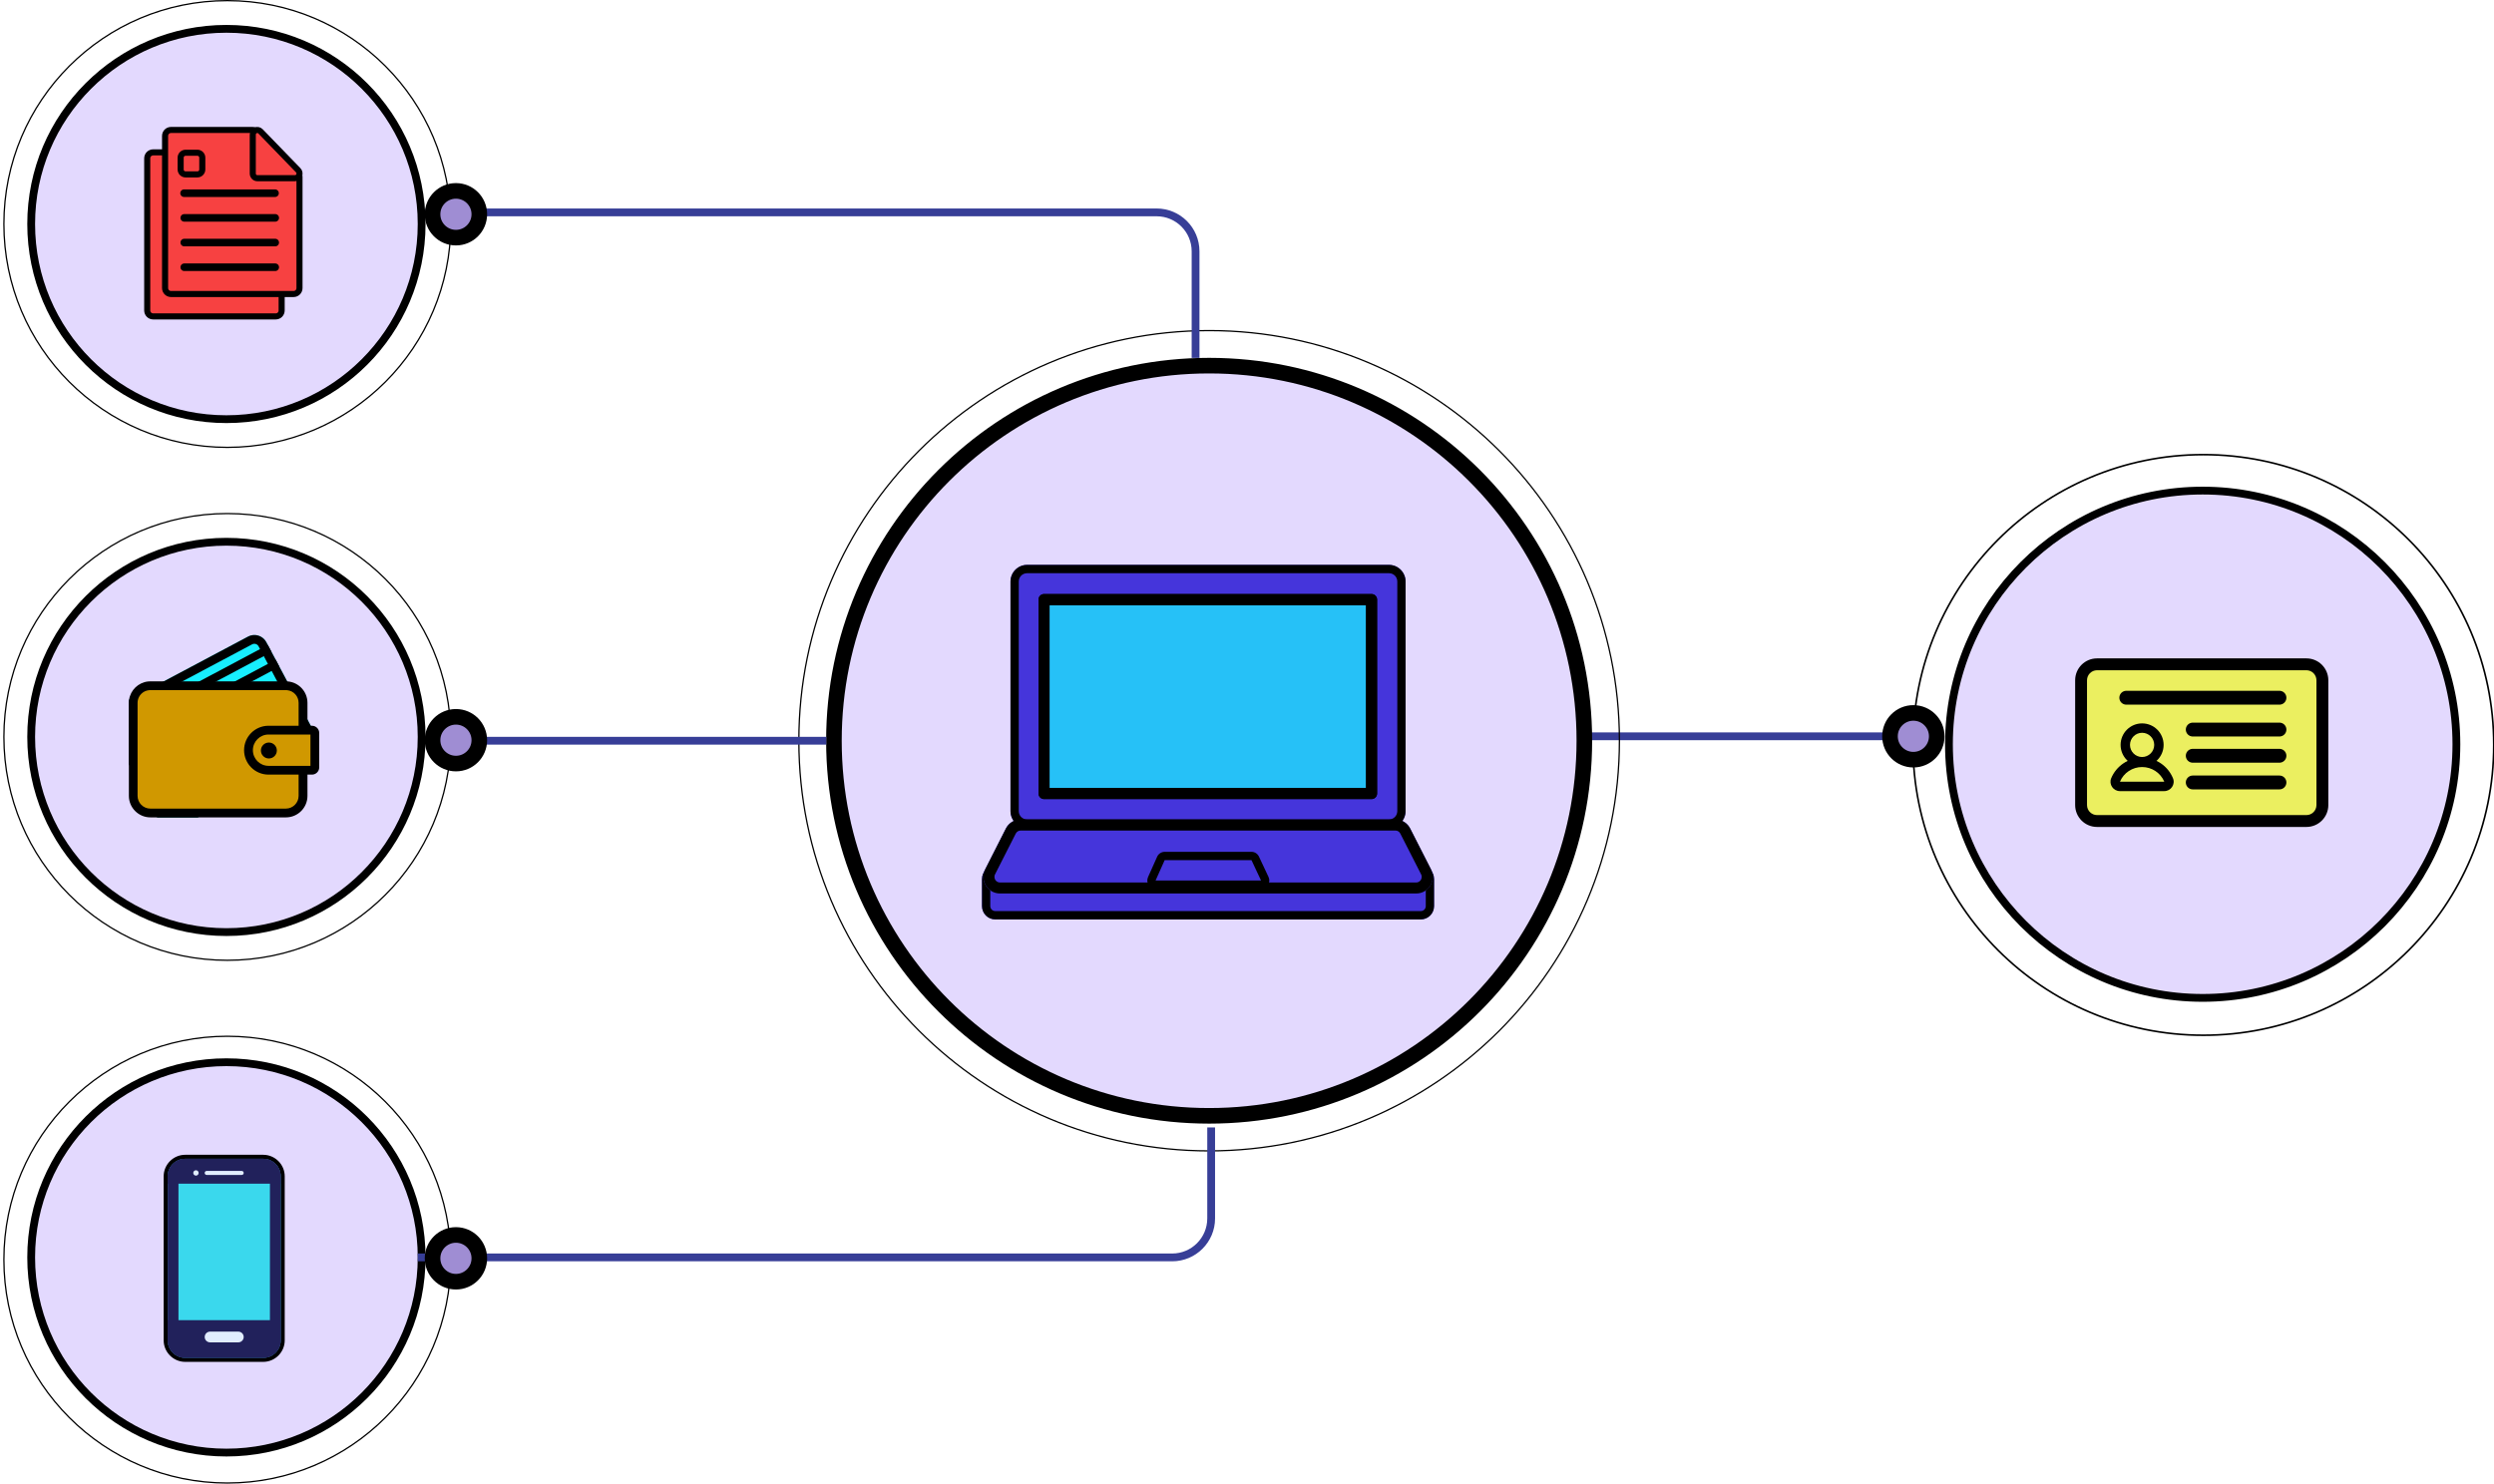 <svg width="640" height="381" viewBox="0 0 640 381" fill="none" xmlns="http://www.w3.org/2000/svg">
<g clip-path="url(#clip0)">
<path d="M401 189H491" stroke="#373E97" stroke-width="2" stroke-miterlimit="10"/>
<path d="M565.241 256.149C601.2 256.149 630.35 226.999 630.35 191.039C630.35 155.08 601.2 125.93 565.241 125.93C529.281 125.93 500.131 155.08 500.131 191.039C500.131 226.999 529.281 256.149 565.241 256.149Z" fill="#E3D9FE" stroke="black" stroke-width="2" stroke-miterlimit="10"/>
<path d="M310.283 286.424C363.46 286.424 406.568 243.316 406.568 190.139C406.568 136.963 363.46 93.855 310.283 93.855C257.107 93.855 213.999 136.963 213.999 190.139C213.999 243.316 257.107 286.424 310.283 286.424Z" fill="#E3D9FE" stroke="black" stroke-width="4" stroke-miterlimit="10"/>
<path d="M58.099 372.861C85.767 372.861 108.197 350.431 108.197 322.763C108.197 295.094 85.767 272.664 58.099 272.664C30.43 272.664 8 295.094 8 322.763C8 350.431 30.43 372.861 58.099 372.861Z" fill="#E3D9FE" stroke="black" stroke-width="2" stroke-miterlimit="10"/>
<path d="M58.099 239.26C85.767 239.26 108.197 216.83 108.197 189.161C108.197 161.493 85.767 139.063 58.099 139.063C30.43 139.063 8 161.493 8 189.161C8 216.83 30.43 239.26 58.099 239.26Z" fill="#E3D9FE" stroke="black" stroke-width="2" stroke-miterlimit="10"/>
<path d="M565.421 265.737C606.575 265.737 639.938 232.374 639.938 191.22C639.938 150.065 606.575 116.702 565.421 116.702C524.266 116.702 490.903 150.065 490.903 191.22C490.903 232.374 524.266 265.737 565.421 265.737Z" stroke="black" stroke-width="0.424" stroke-miterlimit="10"/>
<path d="M58.099 107.598C85.767 107.598 108.197 85.168 108.197 57.5C108.197 29.831 85.767 7.401 58.099 7.401C30.43 7.401 8 29.831 8 57.5C8 85.168 30.43 107.598 58.099 107.598Z" fill="#E3D9FE" stroke="black" stroke-width="2" stroke-miterlimit="10"/>
<path d="M58.337 114.836C90.003 114.836 115.674 89.166 115.674 57.499C115.674 25.833 90.003 0.163 58.337 0.163C26.671 0.163 1 25.833 1 57.499C1 89.166 26.671 114.836 58.337 114.836Z" stroke="black" stroke-width="0.326" stroke-miterlimit="10"/>
<path d="M58.337 246.498C90.003 246.498 115.674 220.828 115.674 189.161C115.674 157.495 90.003 131.824 58.337 131.824C26.671 131.824 1 157.495 1 189.161C1 220.828 26.671 246.498 58.337 246.498Z" stroke="black" stroke-width="0.326" stroke-miterlimit="10"/>
<path d="M58.337 380.674C90.003 380.674 115.674 355.003 115.674 323.337C115.674 291.671 90.003 266 58.337 266C26.671 266 1 291.671 1 323.337C1 355.003 26.671 380.674 58.337 380.674Z" stroke="black" stroke-width="0.326" stroke-miterlimit="10"/>
<path d="M310.283 295.423C368.43 295.423 415.567 248.286 415.567 190.139C415.567 131.993 368.43 84.856 310.283 84.856C252.137 84.856 205 131.993 205 190.139C205 248.286 252.137 295.423 310.283 295.423Z" stroke="black" stroke-width="0.326" stroke-miterlimit="10"/>
<path d="M109.195 54.517H296.803C302.325 54.517 306.803 58.994 306.803 64.516V91.872" stroke="#373E97" stroke-width="2" stroke-miterlimit="10"/>
<path d="M107.195 322.763H300.803C306.325 322.763 310.803 318.286 310.803 312.763V289.407" stroke="#373E97" stroke-width="2" stroke-miterlimit="10"/>
<path d="M114.515 190.139H212.051" stroke="#373E97" stroke-width="2" stroke-miterlimit="10"/>
<circle cx="117" cy="55" r="6" fill="#9F8DD3" stroke="black" stroke-width="4"/>
<circle cx="117" cy="190" r="6" fill="#9F8DD3" stroke="black" stroke-width="4"/>
<circle cx="117" cy="323" r="6" fill="#9F8DD3" stroke="black" stroke-width="4"/>
<circle cx="491" cy="189" r="6" fill="#9F8DD3" stroke="black" stroke-width="4"/>
<g clip-path="url(#clip1)">
<path d="M538.137 210.747C535.879 210.747 534.039 208.907 534.039 206.648V174.621C534.039 172.363 535.879 170.523 538.137 170.523H591.863C594.121 170.523 595.961 172.363 595.961 174.621V206.648C595.961 208.907 594.121 210.747 591.863 210.747H538.137Z" fill="#EBEF60"/>
<path d="M591.863 172.045C593.284 172.045 594.438 173.2 594.438 174.621V206.648C594.438 208.069 593.284 209.224 591.863 209.224H538.137C536.716 209.224 535.561 208.069 535.561 206.648V174.621C535.561 173.2 536.716 172.045 538.137 172.045H591.863ZM591.863 169H538.137C535.029 169 532.516 171.512 532.516 174.621V206.648C532.516 209.757 535.029 212.27 538.137 212.27H591.863C594.971 212.27 597.484 209.757 597.484 206.648V174.621C597.484 171.512 594.971 169 591.863 169Z" fill="black"/>
<path d="M549.697 188.097C551.41 188.097 552.806 189.493 552.806 191.206C552.806 192.919 551.41 194.315 549.697 194.315C547.984 194.315 546.588 192.919 546.588 191.206C546.588 189.493 547.984 188.097 549.697 188.097ZM549.697 185.686C546.652 185.686 544.177 188.16 544.177 191.206C544.177 194.251 546.652 196.726 549.697 196.726C552.742 196.726 555.217 194.251 555.217 191.206C555.217 188.16 552.755 185.686 549.697 185.686Z" fill="black"/>
<path d="M549.697 196.89C552.184 196.89 554.417 198.362 555.394 200.659H544.012C544.977 198.362 547.21 196.89 549.697 196.89ZM549.697 194.48C546.131 194.48 543.061 196.662 541.766 199.758C541.107 201.332 542.299 203.07 544 203.07H555.382C557.095 203.07 558.275 201.332 557.615 199.758C556.333 196.649 553.275 194.48 549.697 194.48Z" fill="black"/>
<path d="M545.637 179.1H584.947" stroke="black" stroke-width="3.553" stroke-miterlimit="10" stroke-linecap="round" stroke-linejoin="round"/>
<path d="M562.691 187.272H584.947" stroke="black" stroke-width="3.553" stroke-miterlimit="10" stroke-linecap="round" stroke-linejoin="round"/>
<path d="M562.691 193.997H584.947" stroke="black" stroke-width="3.553" stroke-miterlimit="10" stroke-linecap="round" stroke-linejoin="round"/>
<path d="M562.691 200.849H584.947" stroke="black" stroke-width="3.553" stroke-miterlimit="10" stroke-linecap="round" stroke-linejoin="round"/>
</g>
<path d="M70.755 81.22H39.31C38.462 81.22 37.78 80.538 37.78 79.69V40.642C37.78 39.794 38.462 39.112 39.31 39.112H60.237C60.647 39.112 61.037 39.278 61.319 39.56L71.827 50.068C72.119 50.36 72.275 50.75 72.275 51.15V79.68C72.285 80.538 71.603 81.22 70.755 81.22Z" fill="#F74141" stroke="black" stroke-width="1.56" stroke-miterlimit="10"/>
<path d="M75.336 75.469H43.891C43.043 75.469 42.361 74.787 42.361 73.939V34.892C42.361 34.044 43.043 33.361 43.891 33.361H64.819C65.228 33.361 65.618 33.527 65.901 33.809L76.408 44.317C76.701 44.609 76.856 44.999 76.856 45.399V73.929C76.866 74.787 76.184 75.469 75.336 75.469Z" fill="#F74141" stroke="black" stroke-width="1.56" stroke-miterlimit="10"/>
<path d="M75.336 75.469H43.891C43.043 75.469 42.361 74.787 42.361 73.939V34.892C42.361 34.044 43.043 33.361 43.891 33.361H64.819C65.228 33.361 65.618 33.527 65.901 33.809L76.408 44.317C76.701 44.609 76.856 44.999 76.856 45.399V73.929C76.866 74.787 76.184 75.469 75.336 75.469Z" stroke="black" stroke-width="0.682" stroke-miterlimit="10"/>
<path d="M75.697 45.74H66.037C65.394 45.74 64.867 45.204 64.867 44.541V34.57C64.867 33.498 66.125 32.962 66.856 33.722L76.515 43.693C77.256 44.444 76.74 45.74 75.697 45.74Z" fill="#F74141" stroke="black" stroke-width="1.56" stroke-miterlimit="10"/>
<path d="M50.646 44.766H47.624C46.923 44.766 46.357 44.2 46.357 43.498V40.477C46.357 39.775 46.923 39.209 47.624 39.209H50.646C51.348 39.209 51.913 39.775 51.913 40.477V43.498C51.913 44.2 51.348 44.766 50.646 44.766Z" fill="#F74141" stroke="black" stroke-width="1.56" stroke-miterlimit="10"/>
<path d="M47.235 49.59H70.579" stroke="black" stroke-width="1.949" stroke-miterlimit="10" stroke-linecap="round" stroke-linejoin="round"/>
<path d="M47.283 55.926H70.628" stroke="black" stroke-width="1.949" stroke-miterlimit="10" stroke-linecap="round" stroke-linejoin="round"/>
<path d="M47.283 62.262H70.628" stroke="black" stroke-width="1.949" stroke-miterlimit="10" stroke-linecap="round" stroke-linejoin="round"/>
<path d="M47.283 68.597H70.628" stroke="black" stroke-width="1.949" stroke-miterlimit="10" stroke-linecap="round" stroke-linejoin="round"/>
</g>
<path d="M364.605 236H255.395C253.509 236 252 234.479 252 232.579V225.641C252 223.74 253.509 222.219 255.395 222.219H364.605C366.491 222.219 368 223.74 368 225.641V232.579C368 234.479 366.491 236 364.605 236Z" fill="#4535DB"/>
<path d="M364.605 224.358C365.312 224.358 365.878 224.928 365.878 225.641V232.579C365.878 233.291 365.312 233.862 364.605 233.862H255.395C254.688 233.862 254.122 233.291 254.122 232.579V225.641C254.122 224.928 254.688 224.358 255.395 224.358H364.605ZM364.605 222.219H255.395C253.509 222.219 252 223.74 252 225.641V232.579C252 234.479 253.509 236 255.395 236H364.605C366.491 236 368 234.479 368 232.579V225.641C368 223.74 366.491 222.219 364.605 222.219Z" fill="black"/>
<path d="M363.402 229.347H256.598C253.415 229.347 251.363 225.973 252.825 223.122L258.13 212.668C258.861 211.242 260.323 210.339 261.902 210.339H358.098C359.701 210.339 361.139 211.242 361.87 212.668L367.198 223.122C368.637 225.973 366.585 229.347 363.402 229.347Z" fill="#4535DB"/>
<path d="M356.447 212.478H263.553C261.219 212.478 259.309 210.553 259.309 208.201V149.277C259.309 146.925 261.219 145 263.553 145H356.447C358.781 145 360.691 146.925 360.691 149.277V208.201C360.691 210.553 358.781 212.478 356.447 212.478Z" fill="#4535DB"/>
<path d="M351.967 153.91H267.915V203.687H351.967V153.91Z" fill="#26C1F7"/>
<path d="M350.553 155.336V202.261H269.329V155.336H350.553ZM351.967 152.484H267.915C267.137 152.484 266.5 153.126 266.5 153.91V203.687C266.5 204.471 267.137 205.112 267.915 205.112H351.967C352.746 205.112 353.382 204.471 353.382 203.687V153.91C353.382 153.126 352.746 152.484 351.967 152.484Z" fill="black"/>
<path d="M350.553 155.336V202.261H269.329V155.336H350.553ZM351.967 152.484H267.915C267.137 152.484 266.5 153.126 266.5 153.91V203.687C266.5 204.471 267.137 205.112 267.915 205.112H351.967C352.746 205.112 353.382 204.471 353.382 203.687V153.91C353.382 153.126 352.746 152.484 351.967 152.484Z" fill="black"/>
<path d="M358.098 213.191C358.64 213.191 359.111 213.499 359.347 213.975L364.676 224.429C365.006 225.07 364.746 225.617 364.628 225.831C364.511 226.045 364.133 226.52 363.426 226.52H256.598C255.89 226.52 255.513 226.045 255.395 225.831C255.277 225.617 255.018 225.07 255.348 224.429L260.653 213.975C260.889 213.499 261.384 213.191 261.902 213.191H358.098ZM358.098 210.339H261.902C260.299 210.339 258.861 211.242 258.13 212.668L252.825 223.122C251.387 225.973 253.438 229.347 256.598 229.347H363.426C366.609 229.347 368.66 225.973 367.198 223.122L361.87 212.668C361.139 211.242 359.701 210.339 358.098 210.339Z" fill="black"/>
<path d="M321.152 220.794L323.604 226.021H296.537L298.872 220.794H321.152ZM321.152 218.655H298.872C298.046 218.655 297.268 219.154 296.938 219.915L294.604 225.142C293.967 226.567 295.005 228.159 296.537 228.159H323.604C325.16 228.159 326.198 226.52 325.514 225.094L323.062 219.867C322.708 219.131 321.977 218.655 321.152 218.655Z" fill="black"/>
<path d="M356.447 147.138C357.626 147.138 358.569 148.089 358.569 149.277V208.201C358.569 209.389 357.626 210.339 356.447 210.339H263.553C262.374 210.339 261.431 209.389 261.431 208.201V149.277C261.431 148.089 262.374 147.138 263.553 147.138H356.447ZM356.447 145H263.553C261.219 145 259.309 146.925 259.309 149.277V208.201C259.309 210.553 261.219 212.478 263.553 212.478H356.447C358.781 212.478 360.691 210.553 360.691 208.201V149.277C360.691 146.925 358.781 145 356.447 145Z" fill="black"/>
<g clip-path="url(#clip2)">
<path d="M80.036 194.241L78.9 194.845L71.392 198.835L50.738 209.811H40.355L33.082 196.124V180.421C33.082 180.155 33.102 179.889 33.133 179.634L41.982 174.928L42.043 174.897L42.084 174.877L63.638 163.409C65.336 162.509 67.443 163.154 68.343 164.852L68.722 165.568L69.683 167.378L70.747 169.353L71.709 171.163L73.683 174.877L73.704 174.907L73.714 174.928L78.911 184.707L79.76 186.303L81.478 189.536C82.379 191.234 81.734 193.331 80.036 194.241Z" fill="#17EEFF"/>
<path d="M65.275 163V165.251C65.735 165.251 66.144 165.496 66.359 165.905L66.737 166.621L67.699 168.432L68.753 170.417L69.714 172.227L71.689 175.941L71.699 175.961L71.709 175.982L76.906 185.761L77.755 187.357L79.473 190.6C79.79 191.193 79.565 191.94 78.962 192.257L77.826 192.86L70.318 196.85L50.165 207.571H41.695L35.322 195.571V181.015L43.035 176.912L43.086 176.882L43.117 176.861L64.702 165.394C64.886 165.302 65.07 165.251 65.275 165.251V163ZM65.275 163C64.722 163 64.17 163.133 63.648 163.409L42.074 174.877L42.033 174.897L41.971 174.928L33.123 179.634C33.082 179.889 33.061 180.155 33.061 180.421V196.134L40.335 209.821H50.728L71.382 198.845L78.89 194.855L80.026 194.252C81.724 193.351 82.368 191.244 81.468 189.546L79.749 186.293L78.9 184.697L73.704 174.918L73.694 174.897L73.683 174.866L71.709 171.153L70.747 169.353L69.694 167.368L68.722 165.558L68.343 164.841C67.719 163.675 66.522 163 65.275 163Z" fill="black"/>
<path d="M68.722 165.558L51.199 174.877L51.168 174.897L51.106 174.928L33.072 184.513V186.835L55.464 174.928L55.526 174.897L55.556 174.877L69.683 167.368L68.722 165.558Z" fill="black"/>
<path d="M70.747 169.353L60.354 174.877L60.313 174.897L60.262 174.928L33.072 189.382V191.694L64.62 174.928L64.671 174.897L64.712 174.877L71.699 171.163L70.747 169.353Z" fill="black"/>
<path d="M38.596 208.686C36.171 208.686 34.197 206.711 34.197 204.287V180.421C34.197 180.217 34.207 180.002 34.238 179.787C34.524 177.792 36.12 176.258 38.115 176.043C38.268 176.022 38.422 176.022 38.585 176.022H73.366C73.448 176.022 73.53 176.022 73.612 176.033C73.694 176.033 73.765 176.043 73.826 176.053C76.067 176.288 77.755 178.171 77.755 180.431V204.297C77.755 206.722 75.78 208.696 73.356 208.696H38.596V208.686Z" fill="#D09800"/>
<path d="M73.376 177.148C73.438 177.148 73.499 177.148 73.561 177.158C73.622 177.158 73.663 177.168 73.714 177.168C75.381 177.342 76.629 178.744 76.629 180.421V204.287C76.629 206.087 75.156 207.56 73.356 207.56H38.575C36.775 207.56 35.302 206.087 35.302 204.287V180.421C35.302 180.268 35.312 180.104 35.332 179.951C35.547 178.467 36.734 177.322 38.217 177.168C38.33 177.158 38.442 177.148 38.565 177.148H73.376ZM73.376 174.897H38.596C38.391 174.897 38.197 174.907 38.002 174.928C35.486 175.194 33.481 177.148 33.123 179.634C33.082 179.889 33.072 180.155 33.072 180.421V204.287C33.072 207.335 35.547 209.811 38.596 209.811H73.376C76.425 209.811 78.9 207.335 78.9 204.287V180.421C78.9 177.567 76.742 175.225 73.97 174.928C73.878 174.918 73.786 174.907 73.694 174.907C73.591 174.897 73.489 174.897 73.376 174.897Z" fill="black"/>
<path d="M68.916 197.709C66.083 197.709 63.771 195.397 63.771 192.564C63.771 189.73 66.083 187.418 68.916 187.418H80.067C80.476 187.418 80.803 187.746 80.803 188.155V196.973C80.803 197.382 80.476 197.709 80.067 197.709H68.916Z" fill="#D09800"/>
<path d="M79.668 188.544V196.584H68.916C66.697 196.584 64.896 194.784 64.896 192.564C64.896 190.344 66.697 188.544 68.916 188.544H79.668ZM80.056 186.293H68.906C65.448 186.293 62.635 189.096 62.635 192.564C62.635 196.021 65.438 198.835 68.906 198.835H80.056C81.079 198.835 81.918 198.006 81.918 196.973V188.155C81.918 187.132 81.09 186.293 80.056 186.293Z" fill="black"/>
<path d="M68.998 194.692C70.128 194.692 71.044 193.776 71.044 192.646C71.044 191.516 70.128 190.6 68.998 190.6C67.868 190.6 66.952 191.516 66.952 192.646C66.952 193.776 67.868 194.692 68.998 194.692Z" fill="black"/>
</g>
<g clip-path="url(#clip3)">
<path d="M67.542 349.06C70.304 349.06 72.547 346.816 72.547 344.055V301.945C72.547 299.184 70.304 296.94 67.542 296.94H47.523C44.761 296.94 42.518 299.184 42.518 301.945V344.055C42.518 346.816 44.761 349.06 47.523 349.06H67.542Z" fill="#3AD8ED"/>
<path d="M47.523 297.458C45.038 297.458 43.035 299.46 43.035 301.945V344.055C43.035 346.54 45.038 348.542 47.523 348.542H67.542C70.028 348.542 72.029 346.54 72.029 344.055V301.945C72.029 299.46 70.028 297.458 67.542 297.458H47.523ZM47.523 296.422H67.542C70.58 296.422 73.065 298.907 73.065 301.945V344.055C73.065 347.093 70.58 349.578 67.542 349.578H47.523C44.485 349.578 42 347.093 42 344.055V301.945C42 298.907 44.485 296.422 47.523 296.422Z" fill="black"/>
<path d="M47.523 300.219C46.574 300.219 45.797 300.996 45.797 301.945V344.055C45.797 345.004 46.574 345.781 47.523 345.781H67.542C68.492 345.781 69.268 345.004 69.268 344.055V301.945C69.268 300.996 68.492 300.219 67.542 300.219H47.523ZM47.523 297.458H67.542C70.028 297.458 72.029 299.46 72.029 301.945V344.055C72.029 346.54 70.028 348.542 67.542 348.542H47.523C45.038 348.542 43.035 346.54 43.035 344.055V301.945C43.035 299.46 45.038 297.458 47.523 297.458Z" fill="#21215B"/>
<path d="M47.523 348.542H67.542C70.028 348.542 72.029 346.54 72.029 344.055V338.878H43.035V344.055C43.035 346.54 45.038 348.542 47.523 348.542Z" fill="#21215B"/>
<path d="M47.523 297.458H67.542C70.028 297.458 72.029 299.46 72.029 301.945V303.843H43.035V301.945C43.035 299.46 45.038 297.458 47.523 297.458Z" fill="#21215B"/>
<path d="M53.045 301.6H62.02C62.313 301.6 62.537 301.375 62.537 301.082C62.537 300.789 62.313 300.564 62.02 300.564H53.045C52.752 300.564 52.528 300.789 52.528 301.082C52.528 301.375 52.752 301.6 53.045 301.6Z" fill="#E1EDFF"/>
<path d="M53.908 344.573H61.157C61.916 344.573 62.537 343.952 62.537 343.192C62.537 342.433 61.916 341.812 61.157 341.812H53.908C53.149 341.812 52.528 342.433 52.528 343.192C52.528 343.952 53.149 344.573 53.908 344.573Z" fill="#E1EDFF"/>
<path d="M50.284 301.772C49.903 301.772 49.594 301.463 49.594 301.082C49.594 300.701 49.903 300.392 50.284 300.392C50.665 300.392 50.974 300.701 50.974 301.082C50.974 301.463 50.665 301.772 50.284 301.772Z" fill="#E1EDFF"/>
</g>
<defs>
<clipPath id="clip0">
<rect width="640" height="381" fill="white"/>
</clipPath>
<clipPath id="clip1">
<rect width="64.968" height="43.27" fill="white" transform="translate(532.516 169)"/>
</clipPath>
<clipPath id="clip2">
<rect width="49" height="46.852" fill="white" transform="translate(33 163)"/>
</clipPath>
<clipPath id="clip3">
<rect width="31.065" height="53.156" fill="white" transform="matrix(-1 0 0 1 73.065 296.422)"/>
</clipPath>
</defs>
</svg>
